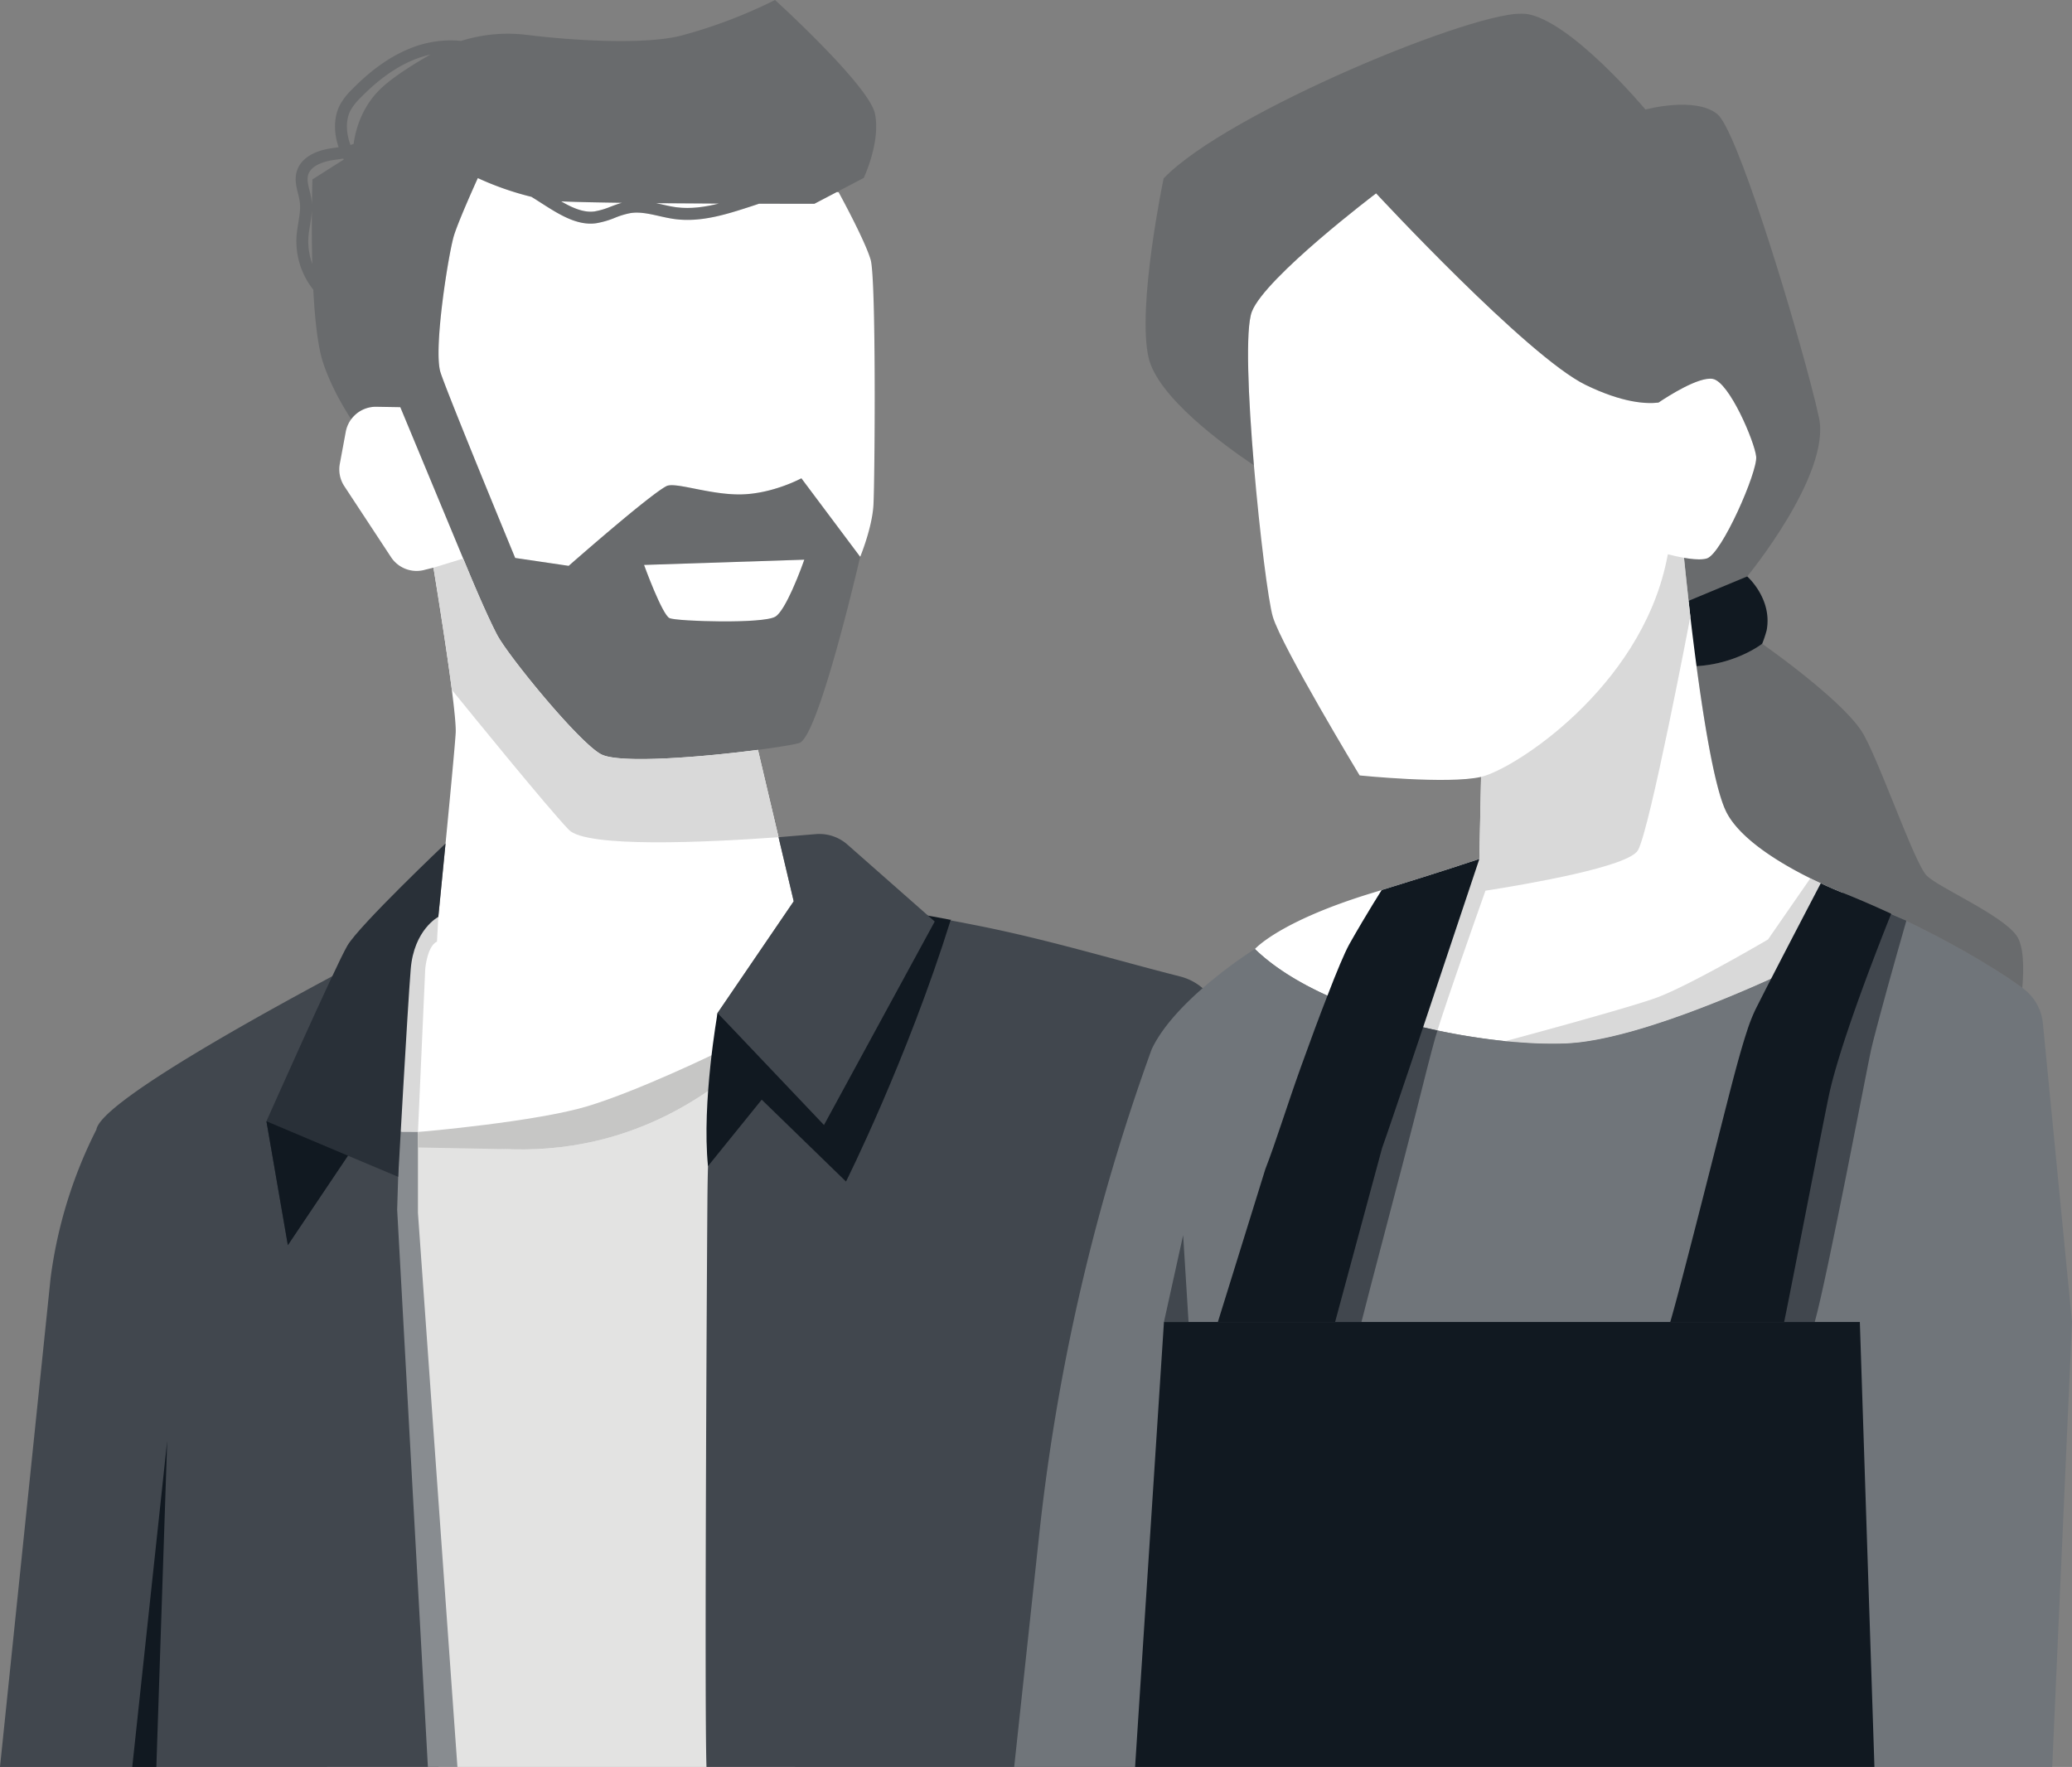 <svg xmlns="http://www.w3.org/2000/svg" xmlns:xlink="http://www.w3.org/1999/xlink" id="Component_11_1" data-name="Component 11 &#x2013; 1" width="1091.999" height="931.238" viewBox="0 0 1091.999 931.238"><rect x="0" y="0" width="1091.999" height="931.238" fill="#808080" stroke="none"/><defs><clipPath id="clip-path"><rect id="Rectangle_69" data-name="Rectangle 69" width="678.138" height="931.238" fill="none"></rect></clipPath><clipPath id="clip-path-2"><rect id="Rectangle_68" data-name="Rectangle 68" width="678.138" height="931.241" fill="none"></rect></clipPath><clipPath id="clip-path-3"><rect id="Rectangle_67" data-name="Rectangle 67" width="305.947" height="400.046" fill="none"></rect></clipPath><clipPath id="clip-path-4"><rect id="Rectangle_66" data-name="Rectangle 66" width="557.496" height="924.1" fill="none"></rect></clipPath><clipPath id="clip-path-6"><rect id="Rectangle_55" data-name="Rectangle 55" width="355.537" height="310.073" fill="none"></rect></clipPath><clipPath id="clip-path-7"><rect id="Rectangle_56" data-name="Rectangle 56" width="3.967" height="1.852" fill="none"></rect></clipPath><clipPath id="clip-path-8"><rect id="Rectangle_57" data-name="Rectangle 57" width="0.177" height="0.084" fill="none"></rect></clipPath><clipPath id="clip-path-9"><rect id="Rectangle_58" data-name="Rectangle 58" width="2.586" height="1.182" fill="none"></rect></clipPath><clipPath id="clip-path-10"><rect id="Rectangle_59" data-name="Rectangle 59" width="0.855" height="0.41" fill="none"></rect></clipPath><clipPath id="clip-path-11"><rect id="Rectangle_60" data-name="Rectangle 60" width="3.151" height="1.375" fill="none"></rect></clipPath><clipPath id="clip-path-12"><rect id="Rectangle_61" data-name="Rectangle 61" width="172.169" height="181.285" fill="none"></rect></clipPath><clipPath id="clip-path-13"><rect id="Rectangle_62" data-name="Rectangle 62" width="0.161" height="0.072" fill="none"></rect></clipPath><clipPath id="clip-path-14"><rect id="Rectangle_63" data-name="Rectangle 63" width="0.973" height="0.441" fill="none"></rect></clipPath><clipPath id="clip-path-15"><rect id="Rectangle_64" data-name="Rectangle 64" width="0.666" height="0.3" fill="none"></rect></clipPath></defs><g id="Group_139" data-name="Group 139"><g id="Group_138" data-name="Group 138" clip-path="url(#clip-path)"><g id="Group_137" data-name="Group 137" transform="translate(0 -0.002)"><g id="Group_136" data-name="Group 136" clip-path="url(#clip-path-2)"><path id="Path_131" data-name="Path 131" d="M282.565,1297.216l29.89-356.262,9.535.125,162.967-2.519.706,4.625,2.013.014s2.858,7.918,7.9,22.2c6.9,19.423,20.257,292.829,33.747,331.816" transform="translate(-110.185 -365.983)" fill="#e3e3e2"></path><path id="Path_132" data-name="Path 132" d="M211.429,812.167S54,892.371,50.806,912l0,0a241.776,241.776,0,0,0-24.145,78.3L0,1247.93H231.126L211.61,937.965Z" transform="translate(0 -316.697)" fill="#41474e"></path><path id="Path_133" data-name="Path 133" d="M530.709,629.527,519.846,583.5c-28,3.664-72.98,7.515-82.71,2.3-11.73-6.275-48.951-51.83-54.784-62.968s-14.67-32.529-14.67-32.529l-2.965-7.136-.924-.289-15.051,4.05s6.374,38.5,9.786,64.937c1.342,10.6,2.226,19.248,2.02,22.738-.708,12.2-9.147,96.9-9.147,96.9l-38.01,22.271-4.66,73.307,19.008,14.433a.065.065,0,0,1,.046,0c2.912.32,86.615,39.014,169.72-20.994,1.063-.769,2.164-1.559,3.227-2.376l-2.166-35.979L538.7,663.305Z" transform="translate(-120.388 -188.296)" fill="#fff"></path><path id="Path_134" data-name="Path 134" d="M355.289,819.415h0s1.08-12.067,6.192-14.289l.707-13.049-17.22,6.381-2.7,25.4L336.4,905.416h15.052Z" transform="translate(-131.176 -308.863)" fill="#d9d9d9"></path><path id="Path_135" data-name="Path 135" d="M354.066,977.863v42.715l20.8,291.972H359.305l-16.195-293.724,1.256-40.963Z" transform="translate(-133.794 -381.309)" fill="#888c90"></path><path id="Path_136" data-name="Path 136" d="M450.361,937.856c-26.644,8.064-87.006,13.463-89.292,13.525v8.189l47.26.9q1.455.06,2.936.094l.545.017,0,0c30.388.646,68.308-6.226,106.107-33.52l.007-17.105s-40.486,19.712-67.56,27.906" transform="translate(-140.797 -354.827)" fill="#c6c6c5"></path><path id="Path_137" data-name="Path 137" d="M879.928,838.6a29.274,29.274,0,0,0-20.264-18.259c-35.6-9.046-70.731-19.818-109.156-27.288-4.119-.8-8.073-1.57-11.817-2.283-4.105-.772-7.969-1.506-11.517-2.2-4.061-.756-7.729-1.467-10.932-2.055-.571-.112-1.142-.224-1.744-.321-.572-.112-1.143-.224-1.669-.319l-10.257-1.878L615.9,839.573a.443.443,0,0,0-.019.12l-2.686,43.22-2.334,37.373s-.187,5.065-.286,14.328c-.178,14.65-1.695,270.157-.52,302.33h305.8Z" transform="translate(-237.714 -305.712)" fill="#41474e"></path><path id="Path_138" data-name="Path 138" d="M685.92,808.031l-41.4,60.718L616.174,840.8s-8.41,47.2-5.046,80.7l28.316-35.023,44.419,43.152s32.127-64.111,55.208-137.919c-15.256-2.948-17.524-3.028-25.96-4.608-14.306,10.8-27.191,20.934-27.191,20.934" transform="translate(-237.996 -306.921)" fill="#111921"></path><path id="Path_139" data-name="Path 139" d="M821.379,794.51c-.008.023-.014.045-.021.067l.416.081c-.156-.114-.354-.278-.394-.148" transform="translate(-320.283 -309.793)" fill="#111921"></path><path id="Path_140" data-name="Path 140" d="M822.24,794.822l-.2-.038c.111.081.2.135.2.038" transform="translate(-320.549 -309.919)" fill="#111921"></path><path id="Path_141" data-name="Path 141" d="M652.05,722.168l19.635-1.629a22.394,22.394,0,0,1,16.658,5.516L734.357,766.6,675.991,873.856l-56.084-59.045,40.135-58.864Z" transform="translate(-241.729 -280.938)" fill="#41474e"></path><path id="Path_142" data-name="Path 142" d="M272.829,782.534c-6.309,10.774-42.659,92.554-42.659,92.554l11.29,65.3,31.672-47.161L299.6,904.372s4.959-89.109,6.611-109.442c1.695-20.856,14.555-27.567,14.555-27.567l3.8-38.661s-45.43,43.058-51.739,53.831" transform="translate(-89.753 -284.151)" fill="#293038"></path><path id="Path_143" data-name="Path 143" d="M325.279,351.618l-12.607-.214a16.133,16.133,0,0,0-16.136,13.186L293.4,381.468a16.13,16.13,0,0,0,2.386,11.814l24.6,37.378a16.134,16.134,0,0,0,18.013,6.613l20.383-5Z" transform="translate(-114.305 -137.025)" fill="#fff"></path><path id="Path_144" data-name="Path 144" d="M640.855,483.507s-2.792,8.038-6.32,15.846c-2.844,6.268-6.123,12.384-8.873,14.132-6.13,3.968-51.932,2.55-55.808.842-1.956-.844-5.312-7.886-8.215-14.692-2.873-6.8-5.246-13.361-5.246-13.361Z" transform="translate(-216.962 -188.538)" fill="#fff"></path><path id="Path_145" data-name="Path 145" d="M606.562,196.821c-3-10.254-16.834-35.488-16.834-35.488l-.968-.132-11.806,6.182s-12.1.009-29.2-.032c-1.724.606-3.395,1.146-4.955,1.651-11.975,3.871-25.542,8.255-39.3,6.464-2.864-.373-5.688-1.008-8.418-1.623-5.2-1.17-10.1-2.277-14.89-1.573a41.578,41.578,0,0,0-8.391,2.509,46.077,46.077,0,0,1-9.9,2.872,21.575,21.575,0,0,1-2.922.2c-9.049,0-17.7-5.544-26.088-10.922-1.723-1.1-3.411-2.185-5.071-3.2a156.923,156.923,0,0,1-28.257-9.882s-9.9,21.743-12.554,30.228c-2.794,8.938-11.055,60.193-7.078,72.3s39.324,97.675,39.324,97.675l28.2,4.157s42.194-37.135,51.475-42c4.641-2.43,23.115,4.764,39.743,4.335s31.412-8.482,31.412-8.482l30.993,41.384s6.277-15.114,6.985-27.312,1.514-119.062-1.49-129.315" transform="translate(-147.734 -59.988)" fill="#fff"></path><path id="Path_146" data-name="Path 146" d="M577.607,177.685c7.386.961,14.936-.137,22.235-1.953-10.7-.048-22.073-.116-33.007-.214.98.209,1.953.427,2.921.645,2.712.611,5.271,1.187,7.85,1.523" transform="translate(-221.034 -68.439)" fill="#fff"></path><path id="Path_147" data-name="Path 147" d="M502.353,179.267a40.673,40.673,0,0,0,8.551-2.531c1.919-.719,3.879-1.453,5.922-2.025-12.359-.166-23.11-.386-30.2-.675-.018.009-.018.009-.046,0-.507-.018-.967-.038-1.426-.058-.114,0-.229-.012-.344-.018,5.987,3.482,11.96,6.069,17.545,5.307" transform="translate(-189.048 -67.832)" fill="#fff"></path><g id="Group_135" data-name="Group 135" transform="translate(155.831 0.002)" opacity="0.2"><g id="Group_134" data-name="Group 134"><g id="Group_133" data-name="Group 133" clip-path="url(#clip-path-3)"><path id="Path_148" data-name="Path 148" d="M351.428,93.852a156.954,156.954,0,0,0,28.257,9.882c1.659,1.015,3.348,2.094,5.072,3.2,8.391,5.379,17.039,10.924,26.088,10.924a21.586,21.586,0,0,0,2.922-.2,46.089,46.089,0,0,0,9.9-2.871,41.575,41.575,0,0,1,8.391-2.509c4.788-.7,9.695.4,14.89,1.573,2.729.615,5.554,1.251,8.417,1.623,13.762,1.792,27.33-2.593,39.3-6.463,1.561-.505,3.232-1.046,4.956-1.652,17.1.041,29.2.032,29.2.032l25.988-13.609s9.017-18.915,5.925-33.853S508.064,0,508.064,0A262.2,262.2,0,0,1,458.741,18.73c-17.87,4.675-53.62,3.078-81.577-.353a81.5,81.5,0,0,0-34.5,3.176,56.857,56.857,0,0,0-28.956,4.819c-9.7,4.257-19.02,11.018-28.506,20.667a35.683,35.683,0,0,0-6.262,7.923c-3.1,5.763-3.626,13.125-1.468,20.737.181.638.38,1.266.589,1.891-.411.06-.824.118-1.239.176-1.071.151-2.135.3-3.183.472-9.64,1.564-15.926,5.945-17.7,12.334-1.116,4.02-.14,7.956.72,11.428a41.279,41.279,0,0,1,.927,4.384c.472,3.547-.131,7.221-.767,11.111-.371,2.259-.753,4.6-.927,6.972a41.053,41.053,0,0,0,8.828,28.214c.789,15.223,2.307,29.754,5.113,38.3,3.694,11.248,9.6,21.845,14.865,29.974a16.123,16.123,0,0,1,13.274-6.583l12.607.213,36.32,87.422s8.837,21.39,14.67,32.528,43.054,56.693,54.784,62.968c13.445,7.2,94.207-2.9,104.461-5.907s32.124-98.145,32.124-98.145l-30.993-41.383s-14.784,8.052-31.412,8.482-35.1-6.765-39.743-4.335c-9.281,4.861-51.475,42-51.475,42l-28.2-4.156s-35.348-85.566-39.324-97.675,4.284-63.365,7.078-72.3c2.653-8.485,12.554-30.228,12.554-30.228m126.987,13.435c-7.3,1.816-14.849,2.915-22.235,1.953-2.579-.334-5.139-.912-7.851-1.522-.967-.217-1.941-.436-2.92-.645,10.933.1,22.3.167,33.007.214m-82.7-1.145c.459.02.919.039,1.426.057.029.009.029.009.046,0,7.092.29,17.843.509,30.2.675-2.042.573-4,1.307-5.922,2.025a40.6,40.6,0,0,1-8.551,2.531c-5.584.762-11.558-1.825-17.545-5.307l.344.019M523.5,294.964s-2.792,8.038-6.32,15.846c-2.844,6.268-6.123,12.384-8.873,14.131-6.13,3.968-51.932,2.55-55.807.842-1.956-.844-5.313-7.886-8.215-14.692-2.873-6.8-5.247-13.36-5.247-13.36ZM262.162,124.926c.152-2.1.5-4.194.861-6.415a73.176,73.176,0,0,0,.948-7.431c-.067,7.829-.05,17.705.225,27.989a34.139,34.139,0,0,1-2.034-14.144m2.113-30.375s-.172,5.207-.271,13.29c-.032-.758-.084-1.519-.187-2.286a45.911,45.911,0,0,0-1.056-5.068c-.74-2.985-1.44-5.8-.765-8.233,1.511-5.442,9.349-7.275,12.648-7.81,1.006-.163,2.028-.307,3.057-.453.919-.13,1.86-.264,2.81-.414q.123.257.247.512Zm34.742-46.579c-9.3,9.652-12.163,21.306-13.046,27.881-.541.2-1.1.377-1.672.537-.286-.795-.549-1.6-.778-2.406-.99-3.492-2.183-10.218.954-16.041a30.307,30.307,0,0,1,5.211-6.5c8.915-9.068,17.6-15.388,26.55-19.319a55.824,55.824,0,0,1,10.174-3.365c-10.457,5.968-21.393,12.99-27.391,19.209" transform="translate(-255.438 0.002)" fill="#111921"></path></g></g></g><path id="Path_149" data-name="Path 149" d="M462.783,585.807c-11.731-6.275-48.951-51.83-54.785-62.968s-14.669-32.529-14.669-32.529l-2.965-7.137-.924-.289-14.978,4.591s6.3,37.965,9.712,64.4c10.545,13,50.1,61.66,61.594,73.712,9.17,9.65,72.392,6.693,110.572,3.942L545.493,583.5c-28,3.665-72.981,7.515-82.71,2.305" transform="translate(-146.019 -188.295)" fill="#d9d9d9"></path><path id="Path_150" data-name="Path 150" d="M132.669,1244.742l-18.418,171.877h12.7Z" transform="translate(-44.552 -485.377)" fill="#111921"></path><path id="Path_151" data-name="Path 151" d="M230.17,968.657l11.29,65.3,31.672-47.161Z" transform="translate(-89.753 -377.72)" fill="#111921"></path></g></g></g></g><g id="Group_131" data-name="Group 131" transform="translate(534.503 7.138)" clip-path="url(#clip-path-4)"><g id="Group_130" data-name="Group 130"><g id="Group_129" data-name="Group 129" clip-path="url(#clip-path-4)"><path id="Path_108" data-name="Path 108" d="M590.392,470.531s13.373,11.744,10.252,28.39a61.231,61.231,0,0,1-2.365,7.1s-13.67,10.778-35.226,11.829-4.206-34.174-4.206-34.174Z" transform="translate(-204.073 -173.877)" fill="#111921"></path><path id="Path_109" data-name="Path 109" d="M511.151,629l-29.583,41.4s-3.063,1.487-8.292,3.859c-20.365,9.27-73.507,32.112-106.44,34-4.263.248-9.009.3-14.133.157-.6-.013-1.212-.027-1.825-.052-1.252-.052-2.543-.1-3.846-.17-.4-.013-.821-.039-1.226-.065-3.494-.2-7.145-.482-10.886-.835l-1.6-.156-1.108-.118c-.848-.078-1.7-.182-2.543-.273-3.4-.391-6.9-.835-10.444-1.356-1.3-.2-2.62-.391-3.95-.6-.757-.117-1.513-.235-2.269-.365-1.512-.248-3.024-.509-4.563-.782s-3.064-.548-4.6-.847c-.77-.144-1.552-.3-2.321-.457-1.3-.261-2.608-.522-3.925-.808q-3.853-.8-7.731-1.708c-1.082-.26-2.164-.508-3.246-.782-.639-.156-1.278-.312-1.9-.47-.991-.248-1.982-.508-2.973-.769-1.147-.3-2.295-.6-3.442-.913-3.285-.9-6.571-1.852-9.818-2.868-.86-.262-1.721-.535-2.581-.809-2.972-.938-5.919-1.942-8.827-2.985-.665-.234-1.33-.47-1.995-.717-1.2-.431-2.4-.886-3.585-1.343-1.265-.482-2.529-.977-3.781-1.486-.052-.026-.1-.039-.156-.066-1.147-.456-2.282-.925-3.4-1.421-1.59-.665-3.155-1.343-4.706-2.046-1.59-.717-3.155-1.448-4.706-2.2-.469-.222-.939-.456-1.408-.691-1.33-.652-2.66-1.33-3.964-2.021-.535-.274-1.056-.548-1.577-.835-1.408-.756-2.8-1.538-4.172-2.334-.625-.365-1.238-.717-1.851-1.1s-1.226-.73-1.838-1.107-1.2-.744-1.786-1.122c-1.851-1.187-3.664-2.4-5.411-3.65l-1.447-1.056c-.548-.4-1.1-.808-1.63-1.226-.417-.326-.834-.639-1.251-.978-.417-.313-.835-.652-1.238-.991-2.086-1.695-4.081-3.455-5.945-5.267,0,0,12.881-14.72,62.308-29.7,1.512-.47,3.024-.926,4.511-1.369,28.918-8.839,50.051-15.906,51.394-16.349a.14.14,0,0,1,.066-.013l.013-.013,1.187-56.649,76.884-83.363,21.291-23.1,8.279,2.36s.013.183.052.509l.052.469c.326,3.455,1.565,15.828,3.429,31.864l.026.287c4.106,35.085,11.264,87.484,18.917,102.776,7.536,15.06,30.4,28.266,46.037,35.867,1.317.639,2.581,1.238,3.781,1.786,6.949,3.246,11.708,5.072,11.708,5.072" transform="translate(-74.356 -165.556)" fill="#fff"></path><path id="Path_110" data-name="Path 110" d="M586.092,730.654l-29.583,41.4s-73.337,35.489-114.732,37.862a204.639,204.639,0,0,1-27.2-.547l-10.563.527S470,792.257,487.292,786.078,546.575,755.2,546.575,755.2l22.23-32.112,1.8.7c8.93,4.342,15.489,6.858,15.489,6.858" transform="translate(-149.298 -267.207)" fill="#d9d9d9"></path><path id="Path_111" data-name="Path 111" d="M463.293,289.11c-.789-7.886-14.2-39.431-22.87-41.008-7.36-1.339-23.8,9.241-28.612,12.48-6.6.786-19.075.1-38.421-9.326-30.756-14.984-110.407-100.943-110.407-100.943s-58.358,44.163-65.455,62.3,6.309,145.106,11.041,160.878,45.74,83.594,45.74,83.594,46.528,4.732,63.878.789,83.594-46.528,97.789-113.561c.272-1.283.53-2.541.782-3.788,6.827,1.766,15.929,3.585,20.51,2.211,7.887-2.366,26.813-45.74,26.025-53.626" transform="translate(-72.242 -55.546)" fill="#fff"></path><path id="Path_112" data-name="Path 112" d="M463.64,484.695l-3.319-30.807c-2.911-.51-5.871-1.2-8.5-1.874-.252,1.247-.511,2.506-.782,3.788-14.167,66.893-80.16,109.437-97.677,113.533l-.905,43.271-.013.013-.062.013c-1.349.45-22.476,7.516-51.4,16.345-2.26,3.608-6.368,10.226-10.6,17.381,13.936-4.719,27.435-8.535,37.57-11.2l-21.379,61.893c5.385,1.565,10.821,2.972,16.232,4.25,2.529.587,5.059,1.16,7.575,1.682,5.2-16.737,19.034-56,25.292-73.66,22.706-3.558,75.442-12.676,80.377-21.313,6.305-11.051,27.608-123.029,27.608-123.029Z" transform="translate(-107.309 -167.034)" fill="#d9d9d9"></path><path id="Path_113" data-name="Path 113" d="M72.456,817.508h0c12.614-26.831,54.395-52.859,54.395-52.859,1.868,1.8,3.87,3.571,5.94,5.272.433.333.834.667,1.267,1,.4.333.835.667,1.235.968.534.434,1.067.833,1.635,1.234.468.367.968.7,1.436,1.035,1.768,1.268,3.57,2.469,5.406,3.671l1.8,1.1c.6.4,1.2.768,1.835,1.135.6.367,1.236.735,1.836,1.067,1.4.8,2.769,1.6,4.2,2.336a14.039,14.039,0,0,0,1.569.835c1.3.7,2.636,1.368,3.971,2.036l1.4.7q2.3,1.1,4.705,2.2c1.535.7,3.1,1.368,4.7,2.035,1.1.467,2.236.968,3.4,1.435a.254.254,0,0,1,.134.067c1.267.467,2.536.968,3.8,1.468,1.168.467,2.369.9,3.57,1.335.667.267,1.335.5,2,.734,2.9,1.035,5.84,2.036,8.843,2.97.834.267,1.7.568,2.57.8,1.7.534,3.4,1.068,5.139,1.569.167.034.334.1.5.134,2.536.767,5.072,1.434,7.608,2.1,1,.267,2,.5,2.969.767.635.167,1.269.3,1.9.468,1.1.267,2.169.533,3.271.767,2.536.6,5.038,1.168,7.574,1.7.033,0,.1.034.134.034,1.335.267,2.637.534,3.938.8.767.134,1.535.3,2.3.435,1.569.3,3.1.6,4.6.867,1.535.267,3.071.534,4.573.767.767.134,1.5.267,2.268.367,1.335.2,2.637.4,3.938.6,3.571.534,7.042.968,10.446,1.368.867.1,1.735.167,2.569.267.367.033.734.067,1.1.134.535.033,1.068.1,1.6.133q2.4.251,4.705.4c1.068.1,2.069.166,3.1.233l2.9.2h.166c.4.033.834.068,1.235.068,1.3.066,2.6.133,3.838.167.6.033,1.235.033,1.835.066h.1c.934.034,1.836.034,2.7.034,4.072.066,7.875.033,11.313-.2.8-.034,1.635-.1,2.47-.2.5-.034,1-.066,1.5-.133,1.268-.1,2.569-.267,3.9-.467a3.373,3.373,0,0,0,.534-.067c.434-.067.867-.1,1.335-.2a16.853,16.853,0,0,0,1.8-.3c.067,0,.134-.033.2-.033.467-.067.968-.134,1.435-.233.834-.134,1.7-.3,2.536-.467l1-.2c.734-.134,1.468-.3,2.236-.467,1.636-.334,3.3-.7,5.006-1.135.4-.1.834-.2,1.235-.3,1.569-.367,3.17-.767,4.805-1.235.535-.1,1.035-.267,1.568-.4,1.135-.3,2.269-.634,3.437-.968a.564.564,0,0,0,.167-.066c.067,0,.134-.034.234-.034.567-.167,1.134-.334,1.736-.534.433-.1.866-.234,1.3-.367,1.535-.468,3.071-.935,4.638-1.436,1.168-.367,2.337-.734,3.5-1.134,2.536-.8,5.073-1.668,7.609-2.536.8-.267,1.6-.567,2.4-.868,1.7-.566,3.4-1.2,5.072-1.8,1.236-.434,2.47-.9,3.672-1.368,2.435-.9,4.8-1.8,7.174-2.737,1.168-.434,2.336-.9,3.471-1.368h.033c6.174-2.436,11.913-4.839,16.986-7.008q2.7-1.152,5.106-2.2c.333-.167.668-.3.968-.434,1.1-.5,2.169-.967,3.169-1.4a3.17,3.17,0,0,1,.368-.167,12.544,12.544,0,0,1,1.4-.6,2.708,2.708,0,0,1,.433-.234c.3-.133.567-.234.868-.367.4-.2.767-.367,1.135-.534.033,0,.067-.033.1-.033.6-.267,1.2-.534,1.768-.8.6-.3,1.2-.568,1.736-.8.467-.2.934-.435,1.335-.6.032-.033.067-.033.1-.067a2.967,2.967,0,0,0,.568-.267c.167-.066.333-.167.5-.233a3.323,3.323,0,0,1,.5-.234,3.456,3.456,0,0,0,.366-.2h.067c.067-.067.134-.067.167-.1.034,0,.034-.033.067-.033.668-.3,1-.467,1-.467l29.6-41.413s10.345,4,25.4,10.979c2.135,1,4.372,2.035,6.674,3.137.433.2.868.4,1.3.633,18.287,8.811,41.247,21.024,61.136,35.24l.1.072a26.093,26.093,0,0,1,10.818,18.721L557.5,961.234l-10.434,234.5L0,1195.729l13.177-122.35a1093.544,1093.544,0,0,1,59.28-255.871" transform="translate(0 -271.637)" fill="#70757a"></path><path id="Path_114" data-name="Path 114" d="M295.653,1000.292c-4.805-.768-9.545-1.669-14.15-2.57q-9.41-1.853-18.32-3.971" transform="translate(-97.255 -367.225)" fill="#ec6d53"></path><path id="Path_115" data-name="Path 115" d="M232.732,1000.255l37.92-117.263,14.616-42.315c.167.033.333.1.5.134q3.8,1.1,7.609,2.1c2.7.7,5.44,1.368,8.143,2,2.536.6,5.038,1.167,7.574,1.7-.466,1.5-.9,2.8-1.2,3.9-1.9,6.641-6.208,23.627-10.812,42.014-4.706,18.755-25.058,95.472-28.061,107.72" transform="translate(-86.002 -310.658)" fill="#41474e"></path><path id="Path_116" data-name="Path 116" d="M617.456,964.773l34.4-133.448v-.033l6.241-20.256,20.455-66.375L690.3,749.8l6.741,2.936,1.3.567v.067c-.467,1.6-8.376,29.166-13.916,49.856-.734,2.669-1.4,5.206-2,7.542-1.1,4.2-2.035,7.809-2.635,10.445-1.636,7.109-22.994,119.466-29.7,143.56" transform="translate(-228.171 -275.177)" fill="#41474e"></path><path id="Path_117" data-name="Path 117" d="M256.811,859.067c1.135-3.1,3.471-9.944,6.574-19.087,4.105-11.98,9.444-27.9,15.051-44.551,8.609-25.662,17.786-53.126,23.593-70.58.767-2.336,1.5-4.472,2.136-6.407,2.369-7.075,3.8-11.412,3.9-11.68H308c-1.369.467-22.492,7.508-51.391,16.352-2.27,3.6-6.375,10.212-10.613,17.386-2.236,3.737-4.471,7.641-6.54,11.312-2.436,4.438-6.608,14.383-11.446,26.964-4.338,11.113-9.21,24.294-13.983,37.575-7.174,19.922-13.455,40.33-18.72,53.761l-25.044,80.656h61.779Z" transform="translate(-62.919 -261.173)" fill="#111921"></path><path id="Path_118" data-name="Path 118" d="M548.415,958.26c5.373-18.087,25.134-96.707,29.773-114.828,3.8-14.916,7.376-28.5,10.679-38.476a88.736,88.736,0,0,1,4.438-11.347c2.1-4.171,5.005-9.911,8.276-16.251,9.678-18.821,22.458-43.215,26.162-50.323,6.941,3.237,11.713,5.073,11.713,5.073s10.345,4,25.4,10.979c-.033.066-.033.133-.067.2-2.836,7.041-13.95,34.94-22.759,61.136-1.2,3.57-2.369,7.141-3.47,10.612v.033c-2.57,8.21-4.773,15.885-6.207,22.325-2.3,10.244-20.669,105.484-23.906,120.867" transform="translate(-202.658 -268.664)" fill="#111921"></path><g id="Group_101" data-name="Group 101" transform="translate(69.25)" opacity="0.2"><g id="Group_100" data-name="Group 100"><g id="Group_99" data-name="Group 99" clip-path="url(#clip-path-6)"><path id="Path_119" data-name="Path 119" d="M165.875,157.069c7.1-18.139,65.456-62.3,65.456-62.3s79.651,85.96,110.407,100.944c19.345,9.424,31.822,10.111,38.421,9.325,4.815-3.239,21.252-13.818,28.612-12.48,8.674,1.577,22.081,33.122,22.869,41.008s-18.138,51.261-26.024,53.626c-2.823.847-7.363.479-12.029-.339.358,3.692,1.219,12.176,2.461,23.222l30.866-13.415s44.152-53.629,37.847-83.6c-.95-4.47-2.535-10.976-4.608-18.818-11.762-44.7-38.958-133.218-49.022-141.272-11.825-9.465-37.847-2.372-37.847-2.372S333.851,3.289,310.189.129,152.473,52.186,119.345,86.885c0,0-14.2,67.815-7.891,94.636,4.875,20.685,39.785,46.064,55.48,56.581-3.039-35.884-4.6-71.988-1.06-81.033" transform="translate(-109.839 0)" fill="#111921"></path></g></g></g><g id="Group_104" data-name="Group 104" transform="translate(401.818 505.523)" opacity="0.2"><g id="Group_103" data-name="Group 103"><g id="Group_102" data-name="Group 102" clip-path="url(#clip-path-7)"><path id="Path_120" data-name="Path 120" d="M638.044,803.361c.468-.2.934-.435,1.335-.6.033-.033.067-.033.1-.067a2.949,2.949,0,0,0,.568-.267c.167-.066.333-.167.5-.234a3.511,3.511,0,0,1,.5-.234c.09-.045.176-.09.255-.134-.916.434-2.255,1.063-3.967,1.852.243-.11.484-.218.709-.316" transform="translate(-637.335 -801.824)" fill="#111821"></path></g></g></g><g id="Group_107" data-name="Group 107" transform="translate(405.924 505.374)" opacity="0.2"><g id="Group_106" data-name="Group 106"><g id="Group_105" data-name="Group 105" clip-path="url(#clip-path-8)"><path id="Path_121" data-name="Path 121" d="M643.887,801.671a.41.41,0,0,1,.137-.084l-.178.084Z" transform="translate(-643.847 -801.587)" fill="#111821"></path></g></g></g><g id="Group_110" data-name="Group 110" transform="translate(398.963 507.5)" opacity="0.2"><g id="Group_109" data-name="Group 109"><g id="Group_108" data-name="Group 108" clip-path="url(#clip-path-9)"><path id="Path_122" data-name="Path 122" d="M632.866,806.121c.6-.267,1.2-.533,1.769-.8.255-.127.507-.246.758-.361q-1.186.546-2.587,1.182a.15.15,0,0,1,.06-.02" transform="translate(-632.806 -804.959)" fill="#111821"></path></g></g></g><g id="Group_113" data-name="Group 113" transform="translate(406.354 504.843)" opacity="0.2"><g id="Group_112" data-name="Group 112"><g id="Group_111" data-name="Group 111" clip-path="url(#clip-path-10)"><path id="Path_123" data-name="Path 123" d="M645.375,800.76l.01-.014c-.006,0-.3.146-.855.41.554-.252.846-.4.846-.4" transform="translate(-644.529 -800.746)" fill="#111821"></path></g></g></g><g id="Group_116" data-name="Group 116" transform="translate(387.71 512.303)" opacity="0.2"><g id="Group_115" data-name="Group 115"><g id="Group_114" data-name="Group 114" clip-path="url(#clip-path-11)"><path id="Path_124" data-name="Path 124" d="M617.828,812.707c.094-.047.186-.087.28-.129-1.016.446-2.063.9-3.151,1.374.989-.425,1.949-.842,2.871-1.245" transform="translate(-614.957 -812.577)" fill="#111821"></path></g></g></g><g id="Group_119" data-name="Group 119" transform="translate(359.597 332.149)" opacity="0.2"><g id="Group_118" data-name="Group 118"><g id="Group_117" data-name="Group 117" clip-path="url(#clip-path-12)"><path id="Path_125" data-name="Path 125" d="M647.568,658.125s10.345,4,25.4,10.979c2.136,1,4.372,2.035,6.674,3.137.434.2.868.4,1.3.634,18.288,8.81,41.247,21.023,61.136,35.239.9-10.578.767-22.158-3.038-27.5-7.875-11.046-41.012-25.261-47.319-31.569-2.57-2.57-6.975-12.447-11.914-24.427-7.208-17.486-15.584-39.411-21.19-49.689-6.607-12.08-30.034-30.668-43.649-40.846-5.573-4.171-9.51-6.908-9.978-7.241,0,0,0-.034-.033,0v-.005c-.434.337-13.741,10.569-34.587,11.774,4.143,31.015,9.759,64.975,15.672,76.79,7.536,15.059,30.4,28.266,46.036,35.867,1.317.639,2.581,1.238,3.781,1.786,6.949,3.246,11.707,5.072,11.707,5.072" transform="translate(-570.367 -526.83)" fill="#111921"></path></g></g></g><g id="Group_122" data-name="Group 122" transform="translate(394.591 510.58)" opacity="0.2"><g id="Group_121" data-name="Group 121"><g id="Group_120" data-name="Group 120" clip-path="url(#clip-path-13)"><path id="Path_126" data-name="Path 126" d="M626,809.861l.034-.016-.162.072.128-.056" transform="translate(-625.87 -809.845)" fill="#111821"></path></g></g></g><g id="Group_125" data-name="Group 125" transform="translate(397.31 508.99)" opacity="0.2"><g id="Group_124" data-name="Group 124"><g id="Group_123" data-name="Group 123" clip-path="url(#clip-path-14)"><path id="Path_127" data-name="Path 127" d="M630.663,807.562c.171-.085.334-.163.495-.238l-.973.441c.156-.065.313-.129.478-.2" transform="translate(-630.185 -807.323)" fill="#111821"></path></g></g></g><g id="Group_128" data-name="Group 128" transform="translate(396.008 509.718)" opacity="0.2"><g id="Group_127" data-name="Group 127"><g id="Group_126" data-name="Group 126" clip-path="url(#clip-path-15)"><path id="Path_128" data-name="Path 128" d="M628.6,808.589a1.249,1.249,0,0,1,.187-.112l-.666.3c.159-.065.32-.131.479-.189" transform="translate(-628.119 -808.477)" fill="#111821"></path></g></g></g><path id="Path_129" data-name="Path 129" d="M490.719,1328.282H101.068l15.211-234.5H483.03Z" transform="translate(-37.348 -404.191)" fill="#111921"></path><path id="Path_130" data-name="Path 130" d="M135.307,1021.181l-10.114,45.776h12.966Z" transform="translate(-46.263 -377.361)" fill="#41474e"></path></g></g></g></svg>